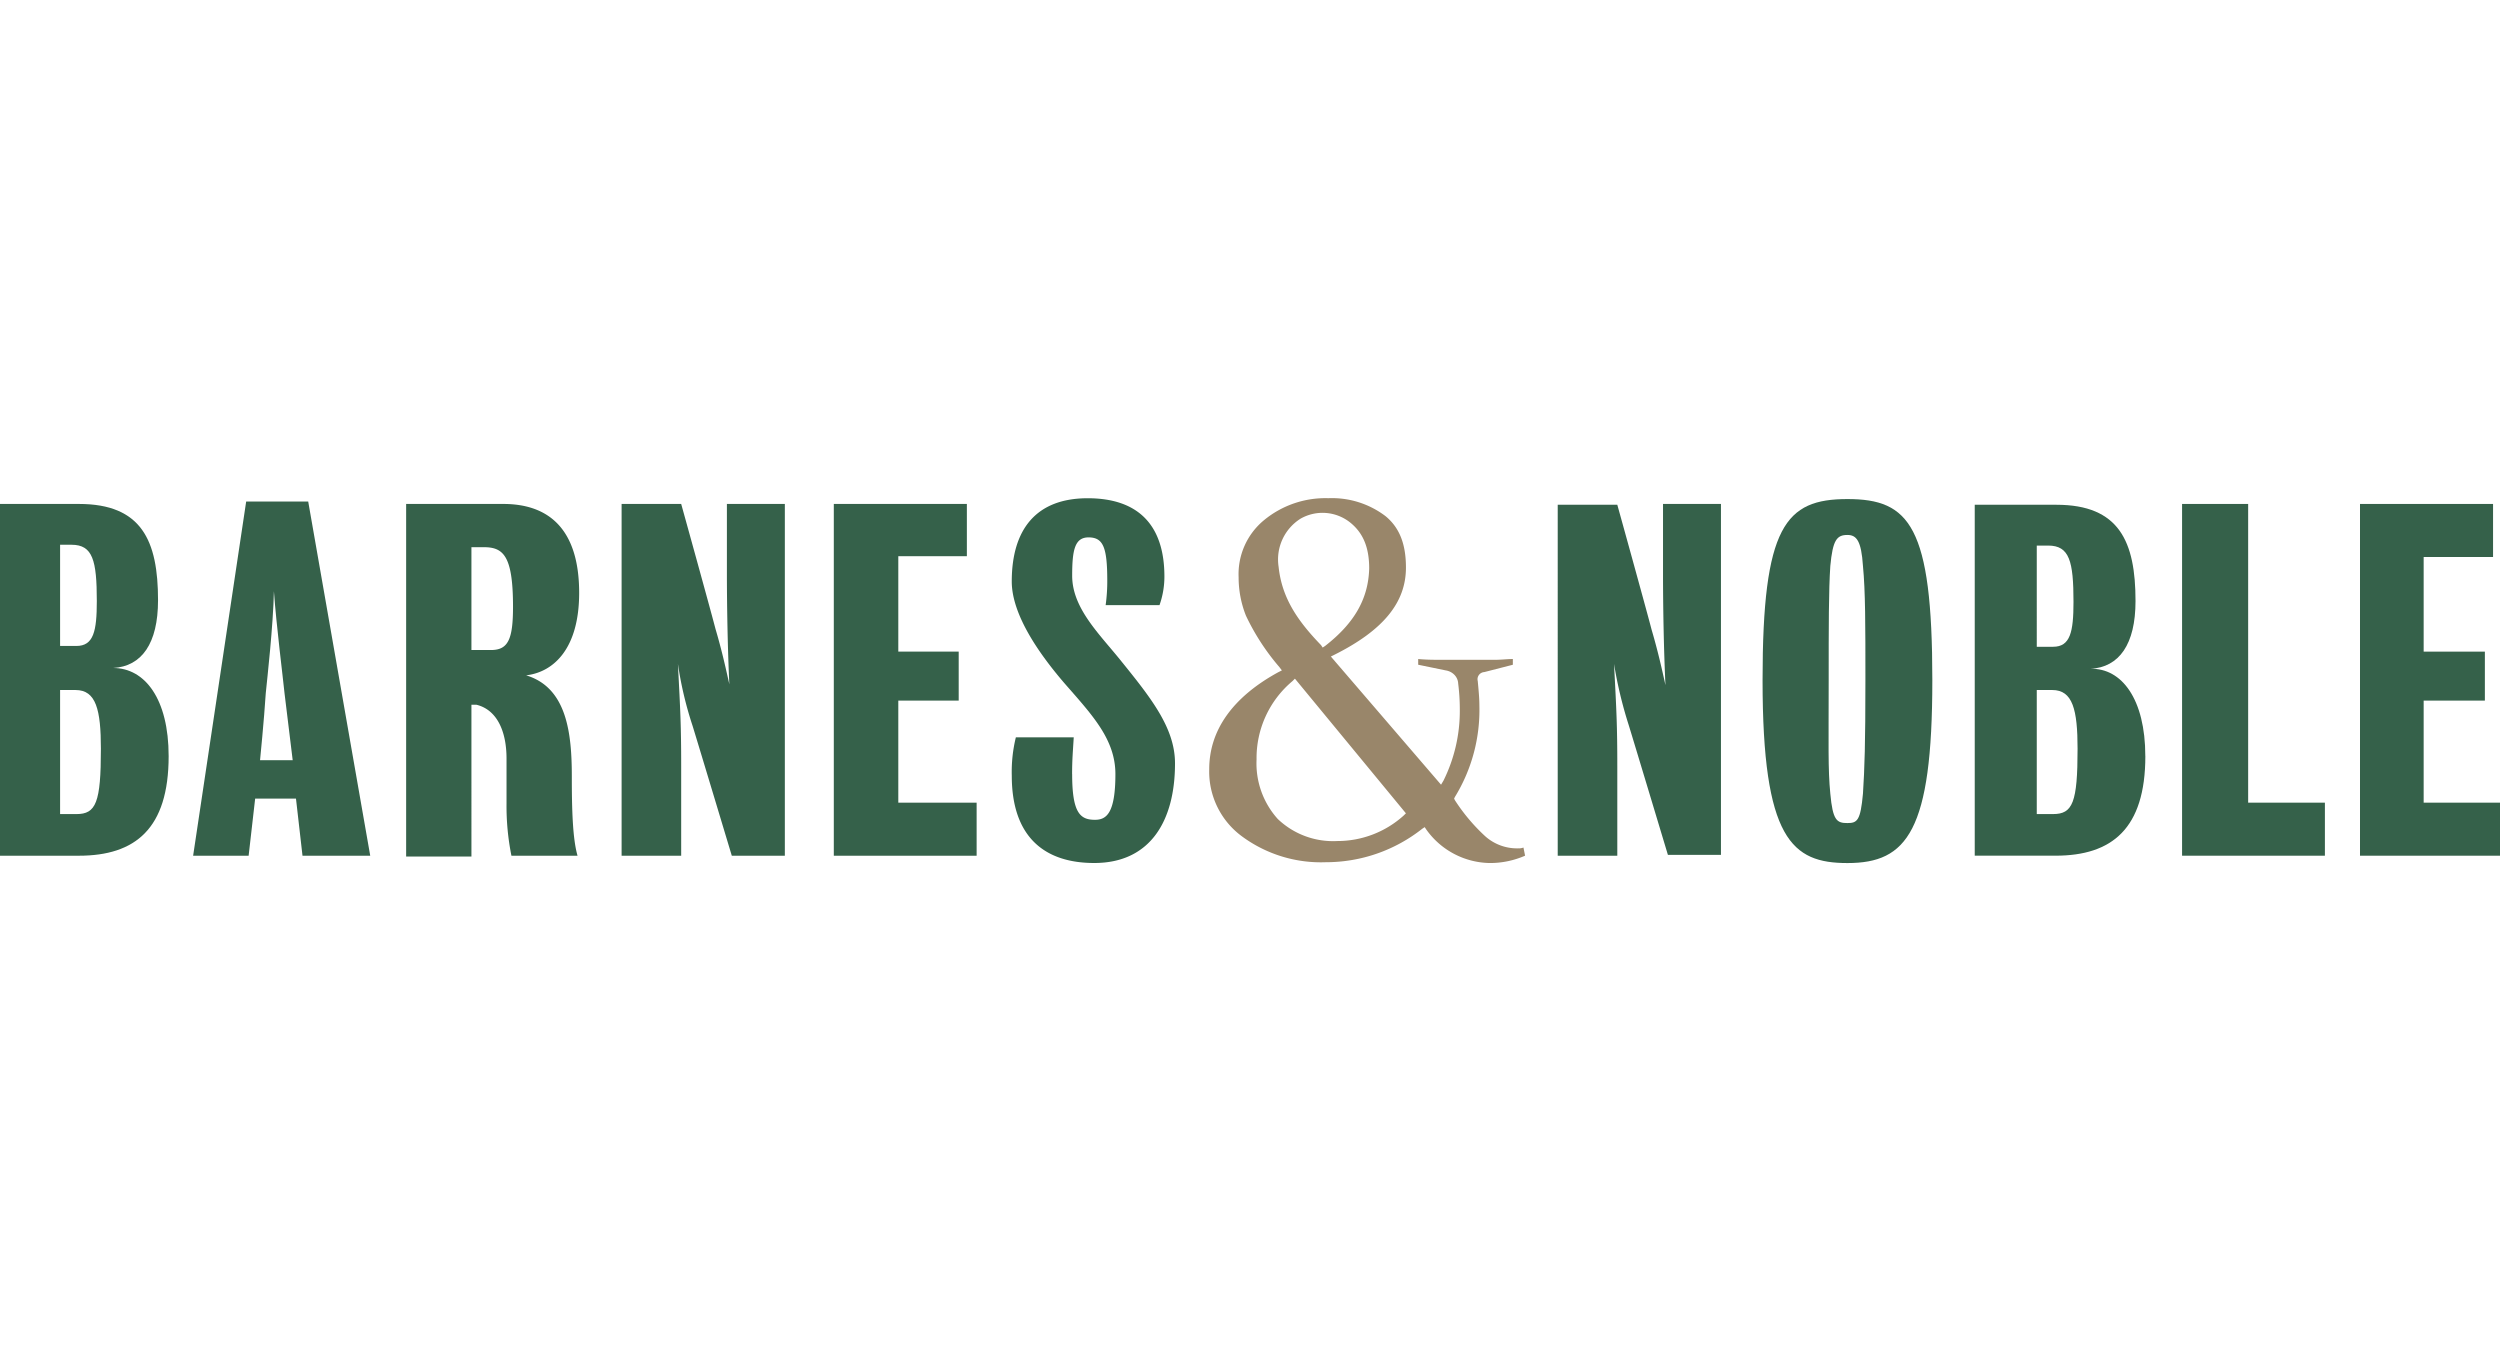 <svg xmlns="http://www.w3.org/2000/svg" xmlns:xlink="http://www.w3.org/1999/xlink" width="316" height="172" viewBox="0 0 316 172">
  <defs>
    <clipPath id="clip-path">
      <rect id="Rectangle_63" data-name="Rectangle 63" width="316" height="172" transform="translate(0.347)" fill="#f2f2f2"/>
    </clipPath>
  </defs>
  <g id="Mask_Group_3" data-name="Mask Group 3" transform="translate(-0.347)" clip-path="url(#clip-path)">
    <g id="logo_v2" transform="translate(0 62.977)">
      <g id="Group_114" data-name="Group 114" transform="translate(153.194 0)">
        <path id="Path_78" data-name="Path 78" d="M208.847,41.867a12.494,12.494,0,0,1-8.356,3.2,10.122,10.122,0,0,1-7.531-2.785,10.491,10.491,0,0,1-2.682-7.531,12.682,12.682,0,0,1,4.539-9.9l.309-.309,14.03,17.022ZM193.063,10.4a6.1,6.1,0,0,1,2.785-6.086,5.606,5.606,0,0,1,6.293.516c1.651,1.341,2.373,3.2,2.373,5.777-.1,3.817-1.857,6.912-5.571,9.8l-.309.206-.206-.309c-2.992-3.095-4.952-5.983-5.364-9.9m30.226,35.59a6.036,6.036,0,0,1-4.126-1.547,23.421,23.421,0,0,1-3.817-4.539l-.1-.206.1-.206a21.016,21.016,0,0,0,3.095-11.554c0-.928-.1-1.96-.206-3.095a.906.906,0,0,1,.825-1.135l3.611-.928V22.06c-.722,0-1.444.1-2.27.1h-6.6c-1.032,0-2.063,0-3.095-.1v.722l3.507.722a1.924,1.924,0,0,1,1.032.516,1.677,1.677,0,0,1,.516,1.135,26.653,26.653,0,0,1,.206,3.3,19.814,19.814,0,0,1-2.063,8.975l-.309.516-13.927-16.2.413-.206c6.19-3.095,9.078-6.6,9.078-11.038,0-2.992-.825-5.055-2.579-6.5a11.2,11.2,0,0,0-7.221-2.27,12.206,12.206,0,0,0-8.15,2.785,8.838,8.838,0,0,0-3.2,7.221,13.068,13.068,0,0,0,.928,4.849,28.806,28.806,0,0,0,4.23,6.5l.309.413-.413.206c-5.88,3.2-8.769,7.428-8.769,12.276a10.148,10.148,0,0,0,4.23,8.562,16.8,16.8,0,0,0,10.522,3.2,19.619,19.619,0,0,0,12.173-4.23l.309-.206.206.309a10.037,10.037,0,0,0,8.047,4.23,11.037,11.037,0,0,0,4.436-.928l-.206-1.032a1.53,1.53,0,0,1-.722.1" transform="translate(-184.295 -1.737)" fill="#99866a"/>
      </g>
      <g id="Group_115" data-name="Group 115" transform="translate(0 0)">
        <path id="Path_79" data-name="Path 79" d="M244.405,22.826c.309,5.983.413,7.737.413,12.9V47.068h-7.531V2.709h7.531s3.611,13,4.333,15.784c.825,2.785,1.341,5.158,1.754,7.015-.206-4.333-.309-9.7-.309-14.133V2.606h7.324V46.965h-6.705s-4.126-13.72-4.952-16.4a53.627,53.627,0,0,1-1.857-7.737" transform="translate(-40.044 -1.884)" fill="#35614a"/>
        <path id="Path_80" data-name="Path 80" d="M289.895,24.763c0,19.085-3.2,23.108-10.729,23.108-7.015,0-10.729-2.992-10.729-23.108,0-19.5,2.888-22.9,10.729-22.9s10.729,3.4,10.729,22.9m-8.459,0c0-7.015,0-11.245-.31-14.443-.206-3.2-.825-3.92-1.96-3.92-1.341,0-1.857.619-2.166,3.92-.206,3.095-.206,7.531-.206,14.443,0,8.047-.1,11.245.206,14.339.31,3.4.825,3.714,2.166,3.714,1.238,0,1.651-.309,1.96-3.714.206-3.2.31-6.293.31-14.339" transform="translate(-45.301 -1.758)" fill="#35614a"/>
        <path id="Path_81" data-name="Path 81" d="M322.265,34.5c0,9.181-4.23,12.586-11.348,12.586H300.7V2.73h10.316c7.943,0,10.007,4.642,10.007,12.173,0,5.468-2.063,8.356-5.674,8.562,3.92-.1,6.912,3.817,6.912,11.038m-13.72-8.356v15.68h2.063c2.476,0,3.095-1.444,3.095-8.253,0-4.952-.619-7.428-3.2-7.428h-1.96Zm0-18.259V20.68h2.063c2.166,0,2.579-1.857,2.579-5.674,0-5.158-.516-7.118-3.2-7.118h-1.444Z" transform="translate(-50.746 -1.905)" fill="#35614a"/>
        <path id="Path_82" data-name="Path 82" d="M332.227,2.606V47.068H350.28V40.363h-9.7V2.606Z" transform="translate(-56.066 -1.884)" fill="#35614a"/>
        <path id="Path_83" data-name="Path 83" d="M359.282,2.606V47.068h18.053V40.363H367.328v-12.9h7.737v-6.19h-7.737V9.312H376.1V2.606Z" transform="translate(-60.631 -1.884)" fill="#35614a"/>
        <path id="Path_84" data-name="Path 84" d="M21.664,34.483c0,9.181-4.23,12.586-11.348,12.586H0V2.606H10.316c7.943,0,10.007,4.642,10.007,12.173,0,5.468-2.063,8.356-5.674,8.562,4.023,0,7.015,3.92,7.015,11.141M7.943,26.127v15.68h2.063c2.476,0,3.095-1.444,3.095-8.253,0-4.952-.619-7.428-3.2-7.428H7.943Zm0-18.363V20.556h2.063c2.166,0,2.579-1.857,2.579-5.674,0-5.158-.516-7.118-3.2-7.118Z" transform="translate(0 -1.884)" fill="#35614a"/>
        <path id="Path_85" data-name="Path 85" d="M77.341,24.27c5.158,1.547,5.777,7.324,5.777,12.792,0,4.126.1,7.84.722,10.007H75.484a32.017,32.017,0,0,1-.619-6.6V34.792c0-3.507-1.238-6.19-3.817-6.809h-.619V47.172H62.176V2.606H74.452c5.777,0,9.594,3.2,9.594,11.245,0,7.015-3.2,10.007-6.705,10.419m-6.912-16.2v13H72.9c2.166,0,2.785-1.341,2.785-5.468,0-6.5-1.238-7.531-3.714-7.531H70.429Z" transform="translate(-10.493 -1.884)" fill="#35614a"/>
        <path id="Path_86" data-name="Path 86" d="M102.058,22.826c.309,5.983.413,7.737.413,12.9V47.068H94.94V2.606h7.531s3.611,13,4.333,15.784c.825,2.785,1.341,5.158,1.754,7.015-.206-4.333-.309-9.7-.309-14.133V2.606h7.324V47.068h-6.705s-4.126-13.72-4.952-16.4a46.444,46.444,0,0,1-1.857-7.84" transform="translate(-16.022 -1.884)" fill="#35614a"/>
        <path id="Path_87" data-name="Path 87" d="M127.207,2.606V47.068H145.26V40.363h-9.9v-12.9h7.634v-6.19h-7.634V9.208h8.666v-6.6Z" transform="translate(-21.467 -1.884)" fill="#35614a"/>
        <path id="Path_88" data-name="Path 88" d="M161.9,36.606c0,4.952,1.032,5.777,2.888,5.777,1.444,0,2.579-.825,2.579-5.777,0-4.436-2.992-7.531-6.5-11.554-3.095-3.611-6.6-8.562-6.6-12.792,0-6.6,3.095-10.522,9.594-10.522,6.4,0,9.7,3.4,9.7,9.9a10.857,10.857,0,0,1-.619,3.611h-6.809a21.8,21.8,0,0,0,.206-3.095c0-4.23-.516-5.468-2.373-5.468-1.754,0-2.063,1.651-2.063,4.849,0,4.023,3.3,7.221,5.983,10.522,3.92,4.849,7.015,8.666,7.015,13.2,0,7.221-3.095,12.586-10.213,12.586-6.293,0-10.419-3.3-10.419-11.038a18.408,18.408,0,0,1,.516-4.849H162.1c-.1,1.754-.206,2.785-.206,4.642" transform="translate(-26.033 -1.737)" fill="#35614a"/>
        <path id="Path_89" data-name="Path 89" d="M29.785,47.006,36.49,2.234h7.84l7.84,44.772H43.609l-.825-7.221H37.625L36.8,47.006Zm8.459-12.07h4.126s-.619-5.158-1.032-8.459c-.206-2.063-1.032-8.562-1.341-12.9-.1,4.436-.825,10.832-1.032,12.9-.206,3.3-.722,8.459-.722,8.459" transform="translate(-5.026 -1.821)" fill="#35614a"/>
      </g>
    </g>
  </g>
</svg>
